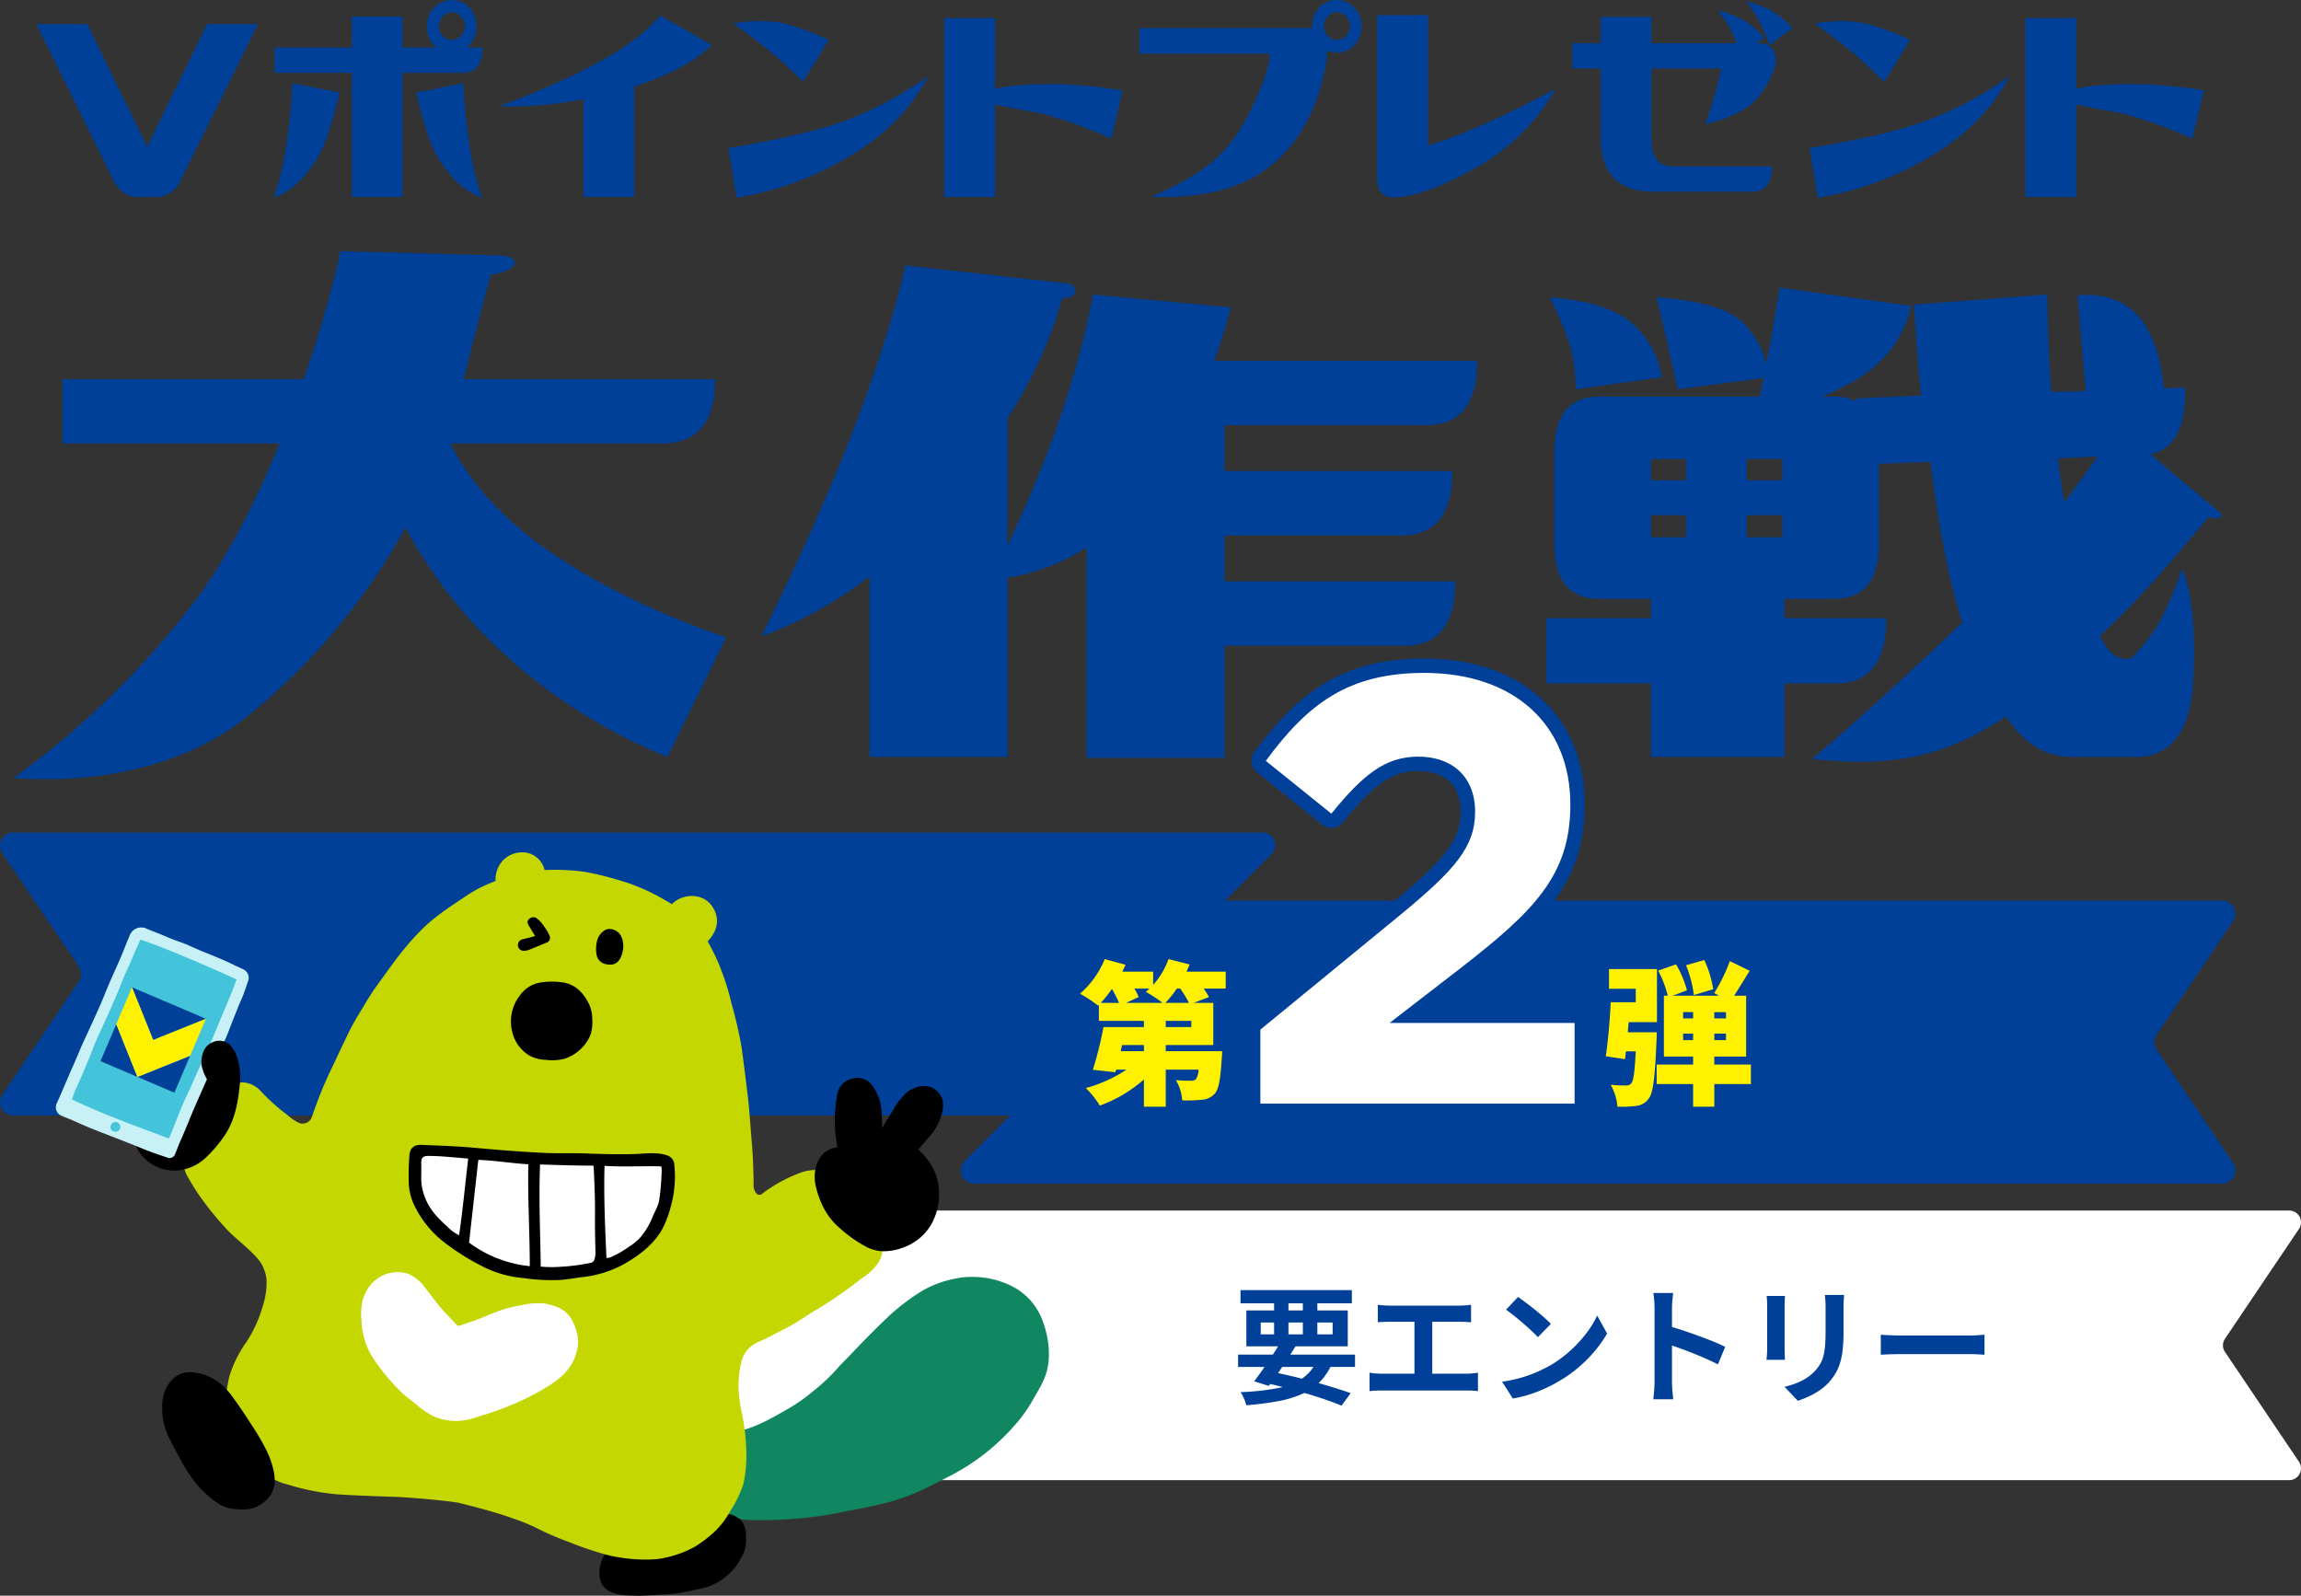 <svg xmlns="http://www.w3.org/2000/svg" xmlns:xlink="http://www.w3.org/1999/xlink" width="669.092" height="464" viewBox="0 0 669.092 464">
  <rect x="0" y="0" width="669.092" height="464" fill="#333333" stroke="none"/>
  <defs>
    <clipPath id="clip-path">
      <rect id="Rectangle_251" data-name="Rectangle 251" width="530.508" height="78.387" fill="#fff"/>
    </clipPath>
    <clipPath id="clip-path-2">
      <rect id="Rectangle_377" data-name="Rectangle 377" width="650" height="344.157" fill="none"/>
    </clipPath>
    <clipPath id="clip-path-3">
      <rect id="Rectangle_247" data-name="Rectangle 247" width="288.785" height="216.155" fill="none"/>
    </clipPath>
  </defs>
  <g id="Group_2045" data-name="Group 2045" transform="translate(-249 610)">
    <g id="Group_1864" data-name="Group 1864" transform="translate(387.584 -258)">
      <g id="Group_1812" data-name="Group 1812" transform="translate(0 0)" clip-path="url(#clip-path)">
        <path id="Path_2266" data-name="Path 2266" d="M527.075,0H3.428A3.429,3.429,0,0,0,0,3.428V74.96a3.429,3.429,0,0,0,3.428,3.428H527.075a3.427,3.427,0,0,0,2.842-5.344L508.4,41.107a3.427,3.427,0,0,1,0-3.829L529.917,5.344A3.427,3.427,0,0,0,527.075,0" transform="translate(0 0.001)" fill="#fff"/>
      </g>
    </g>
    <path id="Path_2871" data-name="Path 2871" d="M-109.483-11.359h34V-7.77h-34Zm.7-18.759H-76.4v3.848H-108.78Zm11.655,15.17,4.366,1.147q-1.184,1.924-2.571,4.033T-98.068-5.7q-1.351,1.961-2.5,3.441l-4.255-1.332q1.147-1.48,2.516-3.441t2.738-4.033Q-98.2-13.135-97.125-14.948Zm10.73,4.921L-82.1-8.954a17.516,17.516,0,0,1-3.552,5.476,16.887,16.887,0,0,1-5.2,3.552A31.6,31.6,0,0,1-97.939,2.2a87.336,87.336,0,0,1-9.176,1.166,11.972,11.972,0,0,0-.685-2.035,9.029,9.029,0,0,0-.98-1.776A70.54,70.54,0,0,0-98.105-1.591a19.476,19.476,0,0,0,7.344-2.886A12.32,12.32,0,0,0-86.395-10.027Zm-15.873,6.734,2.22-3.145q4.292.851,8.6,1.943t8.121,2.22q3.811,1.129,6.586,2.128L-79.4,3.478q-2.7-1.11-6.345-2.313t-7.881-2.35Q-97.865-2.331-102.268-3.293Zm3.256-25.345h4.181v12.654h-4.181Zm8.362,0h4.218v12.654H-90.65ZM-102.9-20.683v3.441h20.905v-3.441Zm-4.181-3.515h29.489v10.434h-29.489Zm38.221-1.628q.74.074,1.739.148t1.776.074h20.128q.851,0,1.776-.074t1.7-.148v5.069q-.814-.074-1.739-.111t-1.739-.037H-65.342q-.74,0-1.776.037t-1.739.111ZM-58.2-3.071V-22.977h5.18V-3.071ZM-71.262-6.105q.888.148,1.85.222t1.813.074h24.383A18.241,18.241,0,0,0-41.329-5.9q.888-.092,1.591-.2V-.74q-.814-.111-1.813-.148t-1.665-.037H-67.6q-.814,0-1.776.037t-1.887.148ZM-28.083-28.12q.962.666,2.257,1.628t2.683,2.09q1.387,1.129,2.608,2.2a25.811,25.811,0,0,1,2,1.924l-3.774,3.848q-.7-.777-1.85-1.85T-26.64-20.5q-1.332-1.147-2.627-2.183t-2.294-1.739ZM-32.708-3.478a39.185,39.185,0,0,0,5.439-1.147,37.922,37.922,0,0,0,4.736-1.7,43.063,43.063,0,0,0,4-2,35.781,35.781,0,0,0,5.772-4.292,36.791,36.791,0,0,0,4.588-5.014,28.36,28.36,0,0,0,3.108-5.087L-2.183-17.5a34.45,34.45,0,0,1-3.46,4.958,39.816,39.816,0,0,1-4.643,4.718,38.676,38.676,0,0,1-5.587,4.014,41.955,41.955,0,0,1-4.07,2.165A41.614,41.614,0,0,1-24.549.167,34.728,34.728,0,0,1-29.6,1.406Zm44.326-.074V-24.827q0-.962-.092-2.22a19.415,19.415,0,0,0-.277-2.22H17.02q-.111.962-.222,2.127t-.111,2.313q0,1.036,0,2.812t0,3.941q0,2.165,0,4.4t0,4.31q0,2.072,0,3.608t0,2.2q0,.518.037,1.461t.148,1.943q.111,1,.148,1.776H11.248q.148-1.11.259-2.59T11.618-3.552Zm3.959-16.132q1.85.481,4.144,1.24t4.625,1.609q2.331.851,4.384,1.683t3.422,1.536L30.044-8.51Q28.49-9.324,26.6-10.157t-3.83-1.609q-1.943-.777-3.811-1.443t-3.385-1.184Zm51.134-9.028q-.037.777-.092,1.684t-.055,2.016q0,.962,0,2.331t0,2.72q0,1.351,0,2.275a42.32,42.32,0,0,1-.278,5.18,20.337,20.337,0,0,1-.832,3.885A13.788,13.788,0,0,1,64.1-5.68a17.125,17.125,0,0,1-1.831,2.423A15.135,15.135,0,0,1,59.459-.87a22.346,22.346,0,0,1-3.2,1.776A29.894,29.894,0,0,1,53.28,2.072L49.4-2a21.808,21.808,0,0,0,5.014-1.758,13.841,13.841,0,0,0,3.9-2.9,11.731,11.731,0,0,0,1.554-2.146,9.488,9.488,0,0,0,.906-2.387,19.286,19.286,0,0,0,.444-2.979q.13-1.665.13-3.811v-7.03q0-1.11-.056-2.016t-.167-1.684Zm-17.168.3q-.037.666-.074,1.313t-.037,1.535v12.506q0,.7.037,1.628t.074,1.591H44.178q.037-.518.111-1.48t.074-1.776V-25.567q0-.518-.037-1.351t-.111-1.5ZM77.4-17.131l1.7.092q1.036.056,2.164.093t2.09.037H103.23q1.3,0,2.442-.093t1.887-.129v5.809l-1.887-.111q-1.258-.074-2.442-.074H83.361q-1.591,0-3.256.056t-2.7.129Z" transform="translate(718.5 -204.75)" fill="#004098"/>
    <g id="Group_2036" data-name="Group 2036" transform="translate(249 -610)">
      <g id="Group_2035" data-name="Group 2035" clip-path="url(#clip-path-2)">
        <path id="Path_2764" data-name="Path 2764" d="M.658,248.055,22.917,281.1a3.821,3.821,0,0,1,0,4.269L.658,318.41a3.82,3.82,0,0,0,3.169,5.955H293.763l75.994-75.994a3.674,3.674,0,0,0-2.6-6.271H3.827a3.82,3.82,0,0,0-3.169,5.955" fill="#004098"/>
        <path id="Path_2765" data-name="Path 2765" d="M646.173,261.891H356.237l-75.744,75.743a3.821,3.821,0,0,0,2.7,6.523H646.173a3.821,3.821,0,0,0,3.169-5.955l-22.26-33.044a3.821,3.821,0,0,1,0-4.269l22.26-33.043a3.821,3.821,0,0,0-3.169-5.955" fill="#004098"/>
        <path id="Path_2766" data-name="Path 2766" d="M10.593,7.019H25.367L42.8,42.636,60.234,7.019H75.009L52.552,52.378A7.9,7.9,0,0,1,44.968,57.3H40.24q-4.827,0-7.289-4.924Z" fill="#004098"/>
        <path id="Path_2767" data-name="Path 2767" d="M79.638,57.511a84.526,84.526,0,0,0,3.693-15.923q1.331-9.216,1.724-17.39l13.691,2.724Q97.07,33.942,95.1,39.859a32.329,32.329,0,0,1-6.3,10.947,21.778,21.778,0,0,1-9.16,6.705m44.52-49.864A7.649,7.649,0,0,1,126.226,2.2a7.062,7.062,0,0,1,10.244,0,7.653,7.653,0,0,1,2.068,5.447,7.7,7.7,0,0,1-2.856,6.181h4.629q0,7.333-5.713,7.332H117.066V57.3H102.292V21.16H79.835V13.828h22.457V4.819h14.774v9.009h9.948a7.253,7.253,0,0,1-.788-.734,7.644,7.644,0,0,1-2.068-5.447m15.956,49.864a21.754,21.754,0,0,1-9.16-6.705,32.263,32.263,0,0,1-6.3-10.947q-1.971-5.915-3.644-12.937L134.7,24.2q.393,8.172,1.723,17.39a84.6,84.6,0,0,0,3.694,15.923M127.605,7.647a3.926,3.926,0,0,0,1.133,2.776,3.483,3.483,0,0,0,2.61,1.2,3.639,3.639,0,0,0,2.659-1.2,3.845,3.845,0,0,0,1.182-2.776,4.024,4.024,0,0,0-1.182-2.828,3.577,3.577,0,0,0-2.659-1.257,3.426,3.426,0,0,0-2.61,1.257,4.112,4.112,0,0,0-1.133,2.828" fill="#004098"/>
        <path id="Path_2768" data-name="Path 2768" d="M145.039,30.9a212.238,212.238,0,0,0,27.776-12.152q13.1-6.913,19.108-14.246l15.069,8.59q-7.386,7.227-22.555,12.046V57.3H169.663V28.808A107.21,107.21,0,0,1,145.039,30.9" fill="#004098"/>
        <path id="Path_2769" data-name="Path 2769" d="M214.182,57.511l-2.364-14.456q23.049-3.771,35.065-8.381A101.338,101.338,0,0,0,269.931,22.1q-7.683,14.668-23.738,23.831a92.272,92.272,0,0,1-32.011,11.576m26.791-45.883L233.487,23.78q-5.714-5.658-9.6-8.852T213.3,6.809q9.456-1.464,15.661.262a70.827,70.827,0,0,1,12.016,4.557" fill="#004098"/>
        <path id="Path_2770" data-name="Path 2770" d="M274.56,57.3V5.238h14.774V25.874a41.913,41.913,0,0,1,4.236-.838,121.354,121.354,0,0,1,16.793-.471,143.486,143.486,0,0,1,16.1,1.728l-3.349,14.038A127.022,127.022,0,0,0,302.828,33q-8.274-1.466-13.494-2.619V57.3Z" fill="#004098"/>
        <path id="Path_2771" data-name="Path 2771" d="M331.293,15.608V8.171h50.233A8.364,8.364,0,0,1,383.594,2.2a7.061,7.061,0,0,1,10.243,0,7.65,7.65,0,0,1,2.069,5.447,7.645,7.645,0,0,1-2.069,5.447,6.747,6.747,0,0,1-5.121,2.2,6.626,6.626,0,0,1-2.956-.628q.1,1.048.1,2.2-3.248,20.327-15.708,30.8T334.741,57.2q12.113-5.13,18.566-10.842t11.278-16.185q4.826-10.472,4.629-14.561Zm53.68-7.961a3.929,3.929,0,0,0,1.132,2.776,3.484,3.484,0,0,0,2.611,1.2,3.639,3.639,0,0,0,2.659-1.2,3.845,3.845,0,0,0,1.182-2.776,4.024,4.024,0,0,0-1.182-2.828,3.577,3.577,0,0,0-2.659-1.257,3.427,3.427,0,0,0-2.611,1.257,4.115,4.115,0,0,0-1.132,2.828" fill="#004098"/>
        <path id="Path_2772" data-name="Path 2772" d="M452.343,25.875A60.721,60.721,0,0,1,429,48.869q-14.874,8.328-23.442,8.537-5.124.107-5.122-5.656V4.4H415.21V42.322q14.48-4.4,37.133-16.447" fill="#004098"/>
        <path id="Path_2773" data-name="Path 2773" d="M499.62,3.038a30.044,30.044,0,0,1,7.388,2.828,30.411,30.411,0,0,1,6.008,5.029q-1.182.84-2.463,1.676h.2q6.4,0,5.516,6.18-.691,3.564-4.629,9.009t-15.759,8.381a140.17,140.17,0,0,0,4.333-14.98,8.931,8.931,0,0,0,.3-1.257h-20.29V39.283q-.4,9.114,6.2,9.114h28.859q0,7.335-5.713,7.333H479.626q-14.184-.522-14.183-16.132V19.9h-8.274V12.571h8.274V4.923h14.774v7.648h24.821q-1.477-3.458-2.069-4.61-.985-1.57-3.349-4.923M507.894.419a31.768,31.768,0,0,1,7.387,2.776,27.624,27.624,0,0,1,6.008,5.081,64.248,64.248,0,0,0-6.7,4.923,72.3,72.3,0,0,0-3.4-7.857q-.937-1.57-3.3-4.923" fill="#004098"/>
        <path id="Path_2774" data-name="Path 2774" d="M528.578,57.511l-2.363-14.456q23.047-3.771,35.064-8.381A101.339,101.339,0,0,0,584.327,22.1q-7.683,14.668-23.738,23.831a92.272,92.272,0,0,1-32.011,11.576m26.791-45.883L547.883,23.78q-5.714-5.658-9.6-8.852T527.692,6.809q9.456-1.464,15.661.262a70.827,70.827,0,0,1,12.016,4.557" fill="#004098"/>
        <path id="Path_2775" data-name="Path 2775" d="M588.956,57.3V5.238H603.73V25.874a41.917,41.917,0,0,1,4.236-.838,121.354,121.354,0,0,1,16.793-.471,143.484,143.484,0,0,1,16.1,1.728l-3.349,14.038A127.022,127.022,0,0,0,617.224,33q-8.274-1.466-13.494-2.619V57.3Z" fill="#004098"/>
        <path id="Path_2776" data-name="Path 2776" d="M130.973,128.956h61.481q15.5,0,15.5-18.711H134.833c.711-2.721,1.271-5.033,1.73-6.844,4.054-15.976,4.054-15.976,6.164-23.544,8.513-1.094,9.532-5.621,1.537-5.6L98.92,73.031c-.57,3.8-4.227,18.817-10.58,37.214H18.171v18.711H81.313c-6.65,16.3-15.042,33.176-24.978,46.248A248.947,248.947,0,0,1,3.948,226.215c23.69,1.838,49.835-3.134,67.909-17.867A185.3,185.3,0,0,0,117.9,153.42,137.018,137.018,0,0,0,146.744,190.3a158.292,158.292,0,0,0,47.315,29.8l17.106-34.75Q182.3,175.471,161.179,161.3t-30.206-32.344" fill="#004098"/>
        <path id="Path_2777" data-name="Path 2777" d="M357.917,89.393l-40.1-3.742q-6.153,33.418-24.861,72.974V121.57a124.95,124.95,0,0,0,15.919-34.8c4.957-.12,4.882-3.959,1.145-4.387l-46.752-5.2q-3.975,18.035-13.9,44.614t-27.96,63.254A118.491,118.491,0,0,0,252.866,167.6v52.509h40.1V167.982a58.908,58.908,0,0,0,22.99-8.822v61.213h40.1V187.762h52.392q14.7,0,14.7-18.711H356.046V155.685h51.59q14.7,0,14.7-18.711H356.046V123.608h58.807q14.7,0,14.7-18.711H353.106q2.667-7.48,4.811-15.5" fill="#004098"/>
        <path id="Path_2778" data-name="Path 2778" d="M458.157,113.185l25.127-3.475a26.682,26.682,0,0,0-8.955-15.9q-7.086-6.015-23.656-7.351,5.074,10.426,6.281,15.637a49.248,49.248,0,0,1,1.2,11.094" fill="#004098"/>
        <path id="Path_2779" data-name="Path 2779" d="M645.295,148.834s-9.277-7.669-19.974-16.751c7-1.464,10.379-7.913,10.061-19.433l-6.149.267q-2.943-29.131-25.126-27l2.406,27.8-9.891.267q-.8-4.008-1.337-28.334l-38.759,2.94q1.335,20.85,2.139,26.464l-18.979.8v.8a14.245,14.245,0,0,0-6.415-1.336h-3.429c6.334-2.651,11.187-5.339,14.456-8.065a32.229,32.229,0,0,0,11.439-18.305l-38.255-5.308c-1.654,9.836-2.114,12.778-3.117,18.084-.183.971-.416,2.343-.719,4.026a26.352,26.352,0,0,0-6.839-11.95q-6.153-6.015-25.126-7.352,2.406,9.625,6.148,26.732l25.019-3.252c-.325,1.613-.706,3.4-1.167,5.39H465.108q-13.1,0-13.1,16.038v26.73q0,16.039,13.1,16.039h14.97v5.614H449.6v18.979h30.474v21.384h38.759V198.723h14.969q14.7,0,14.7-18.979H518.837V174.13h14.434q13.094,0,13.1-16.039V134.836l14.97-.534q3.207,25.931,8.287,43.571c.326,1.089.653,2.08.979,3.1-.38.368-.766.748-1.134,1.1-6.641,6.279-26.065,24.84-42.549,38.607,20.24,2.2,35.975.406,52.88-10.172a14.06,14.06,0,0,0,2.5-1.5c.119-.085.466-.354.932-.721,5.078,7.684,11.315,11.649,18.732,11.82h20.315q14.433-1.066,15.5-22.454t-3.208-32.344q-4.548,12.829-8.42,18.311a47.664,47.664,0,0,1-6.282,7.617q-5.157,1.88-9.283-6.316c1.254-1.166,2.482-2.323,3.641-3.448,11.519-11.192,18.138-19.5,28-31.171,1.149.573,5.563.763,3.059-1.468M490.234,156.22H480.077V149.8h10.157Zm0-16.573H480.077V133.5h10.157ZM518.3,156.22H507.876V149.8H518.3Zm0-16.573H507.876V133.5H518.3Zm91.677-6.865q-5.124,7.15-9.724,13.261c-.876-4.9-1.474-9.195-1.762-12.811Z" fill="#004098"/>
        <path id="Path_2780" data-name="Path 2780" d="M387.133,236.591l-19.052-15.346c12.172-16.581,23.989-25.578,46.04-25.578,26.283,0,42.512,15.171,42.512,38.278,0,20.639-10.584,31.046-32.457,47.98l-20.11,15.523h53.8v23.461H366.493v-21.52l41.1-33.692c15.346-12.7,21.344-19.4,21.344-29.635,0-10.407-6.879-16.052-16.581-16.052C402.831,220.01,396.3,225.3,387.133,236.591Z" fill="none" stroke="#004098" stroke-linejoin="round" stroke-width="8.379"/>
        <path id="Path_2781" data-name="Path 2781" d="M387.133,236.591l-19.052-15.346c12.172-16.581,23.989-25.578,46.04-25.578,26.283,0,42.512,15.171,42.512,38.278,0,20.639-10.584,31.046-32.457,47.98l-20.11,15.523h53.8v23.461H366.493v-21.52l41.1-33.692c15.346-12.7,21.344-19.4,21.344-29.635,0-10.407-6.879-16.052-16.581-16.052-9.526,0-16.052,5.292-25.224,16.581" fill="#fff"/>
        <path id="Path_2782" data-name="Path 2782" d="M356.417,287.464h-6.393a20.727,20.727,0,0,1,1.519,2.459l-4.47,1.7H352.8v12.249H338.982v1.788h16.407s-.045,1.475-.135,2.235c-.357,5.812-.85,8.807-2.011,10.1a5.441,5.441,0,0,1-3.755,1.787,42.26,42.26,0,0,1-5.722.179,13.623,13.623,0,0,0-1.833-5.9,32.186,32.186,0,0,0,4.292.179,2.115,2.115,0,0,0,1.519-.4,5.752,5.752,0,0,0,.76-2.816h-9.522V321.8h-6.348v-7.912a40.152,40.152,0,0,1-12.829,7.6,26.176,26.176,0,0,0-4.068-5.1,41.467,41.467,0,0,0,11.846-5.364h-3.039l-.224.759-6.527-.714a112.744,112.744,0,0,0,3.085-12.428h11.756v-1.789h-13.1V292.2l-.224.224a39.906,39.906,0,0,0-5.274-3.487,26.235,26.235,0,0,0,7.2-10.059l6.035,1.655c-.268.67-.626,1.341-.939,2.011h8.986v3.844a22.944,22.944,0,0,0,4.47-7.51l6.124,1.566c-.268.714-.581,1.385-.894,2.1h11.4Zm-31.025,4.158a34.884,34.884,0,0,0-2.055-4.068,35.016,35.016,0,0,1-3.265,4.068Zm7.242,12.249h-6.348l-.4,1.788h6.75Zm5.41-12.249a35.19,35.19,0,0,0-4.874-3.218c.359-.269.716-.626,1.074-.94h-4.381a16.031,16.031,0,0,1,1.251,2.459l-3.709,1.7Zm7.689,0a31.615,31.615,0,0,0-2.549-4.158H342.2a29.417,29.417,0,0,1-3.352,4.158Zm.671,5.23h-7.421v1.789H346.4Z" fill="#fff100"/>
        <path id="Path_2783" data-name="Path 2783" d="M481.774,300.16s-.043,1.61-.088,2.371c-.447,10.594-.94,15.288-2.28,16.942a5.124,5.124,0,0,1-3.666,2.1,31.538,31.538,0,0,1-5.41.224,15.452,15.452,0,0,0-1.966-6.348c1.788.179,3.487.179,4.381.179a1.826,1.826,0,0,0,1.565-.581c.67-.67,1.028-3.309,1.34-9.343h-2.861q-.133,1.207-.267,2.28l-5.589-.85c.626-4.157,1.207-10.549,1.431-15.69h7.286v-3.935h-7.778v-5.722h13.947v15.424h-8.225l-.268,2.949Zm27.359,15.065H498.495V321.8h-6.17v-6.572H481.731v-5.677h10.594v-2.324h-8.494v-17.7h1.118a31.876,31.876,0,0,0-2.772-7.286l5.186-1.833a29.777,29.777,0,0,1,3.175,7.555l-4.113,1.564h13.41l-1.385-.76a49.843,49.843,0,0,0,4.559-9.3l5.767,2.818c-1.519,2.458-3.129,5.1-4.516,7.241h3.487v17.7h-9.252v2.324h10.638Zm-19.714-19.087h2.906V294.3h-2.906Zm2.906,4.425h-2.906v1.878h2.906Zm.224-11.221a34.761,34.761,0,0,0-2.28-8.673l5.32-1.519a32.11,32.11,0,0,1,2.592,8.493Zm9.343,4.963h-3.4v1.833h3.4Zm0,6.258h-3.4v1.878h3.4Z" fill="#fff100"/>
      </g>
    </g>
    <g id="Group_2005" data-name="Group 2005" transform="translate(-94.785 -805.187)">
      <g id="Group_1865" data-name="Group 1865" transform="translate(360 443.031)">
        <g id="Group_1804" data-name="Group 1804" transform="translate(0 0)" clip-path="url(#clip-path-3)">
          <path id="Path_2242" data-name="Path 2242" d="M104.1,132.031a32.963,32.963,0,0,0,4.722.313,126.489,126.489,0,0,0,13.764-.615,109.07,109.07,0,0,0,12.57-1.987c3.618-.683,7.244-1.358,10.814-2.26a59.374,59.374,0,0,0,8.229-2.644c3.742-1.543,7.308-3.442,10.91-5.287a63.4,63.4,0,0,0,18.624-14.443,41.191,41.191,0,0,0,5.281-7.2c1.711-3.053,3.652-5.861,4.471-9.323,1.188-5.022.146-11-1.933-15.663a18.2,18.2,0,0,0-7.516-8.173,25.374,25.374,0,0,0-13-3.121,17.849,17.849,0,0,0-3.786.4,30.787,30.787,0,0,0-9.682,3.388,60.7,60.7,0,0,0-9.85,7.356c-4.113,3.838-8.005,7.857-11.871,11.937-1.084,1.144-2.258,2.21-3.275,3.418a55.451,55.451,0,0,1-7.246,6.805,49.082,49.082,0,0,1-6.633,4.716c-4.281,2.468-8.516,5-13.3,6.408-3.484,1.1-9.093,2.378-9.926,7.931s-4.009,15.477,8.632,18.041" transform="translate(94.804 61.832)" fill="#108761" fill-rule="evenodd"/>
          <path id="Path_2243" data-name="Path 2243" d="M80.571,107.743A9.192,9.192,0,0,0,78.92,112.8c-.07,3.474,1.388,5.433,4.73,6.37,2.194.617,4.535.493,7.057.6,2.055-.076,5.683-.341,7.733-.391a48.892,48.892,0,0,0,8.161-1.292c1.42-.351,2.873-.591,4.259-1.074a17.215,17.215,0,0,0,9-7.777,10.256,10.256,0,0,0,1.665-6.308c.032-1.965-.22-3.958-1.8-5.451-1.022-.611-1.947-1.45-3.249-1.4-4.828.126-29.718,6.152-35.906,11.665" transform="translate(79.175 96.389)" fill-rule="evenodd"/>
          <path id="Path_2244" data-name="Path 2244" d="M221.707,116a7.732,7.732,0,0,1-1.985,4.389,15.01,15.01,0,0,1-3.155,2.909c-1.116.755-2.694,2.007-3.77,2.785a115.191,115.191,0,0,1-10.481,7.055c-2.748,1.567-5.261,3.516-8.091,4.94s-5.555,3-8.472,4.247a8.354,8.354,0,0,0-5.038,5.942,27.876,27.876,0,0,0-.809,7.574,45.609,45.609,0,0,0,1.118,8.035,59.045,59.045,0,0,1,1.16,12.118,37.227,37.227,0,0,1-.906,7.8,34.306,34.306,0,0,1-3.826,7.807,23.726,23.726,0,0,1-4.7,6.118,38.23,38.23,0,0,1-5.511,4.167,31.511,31.511,0,0,1-9.542,3.4c-2.787.583-10.064.641-16.593-1.154a99.339,99.339,0,0,1-10.693-3.652,84.614,84.614,0,0,1-8.7-3.73,51.783,51.783,0,0,0-7.446-3.073c-5.06-1.835-10.275-3.153-15.481-4.471-2.264-.571-14.484-1.647-18.27-1.779-3.267-.11-15.826-.5-18.831-.905a67.029,67.029,0,0,1-12.749-2.672,15.919,15.919,0,0,1-5.509-2.4c-2.146-1.629-5.757-6.957-8.087-10.677s-4.946-10.5-4.341-13.907c.222-1.33.533-3.321.889-4.634a34.442,34.442,0,0,1,4.862-9.776,38.066,38.066,0,0,0,4.738-10.295,22.175,22.175,0,0,0,1.17-7.664,11.024,11.024,0,0,0-3.217-7.045c-2.638-2.873-5.829-5.122-8.474-7.965a94.548,94.548,0,0,1-7.588-9.309c-1.458-2.035-2.7-4.191-3.95-6.354a7.636,7.636,0,0,1-.809-3.2c-.168-4.053.112-6.5,2.779-11.777S31.56,67.185,34.911,66.887a7.6,7.6,0,0,1,6.142,2.632A60.325,60.325,0,0,0,48.8,76.442a13.979,13.979,0,0,0,3.289,2.23,2.847,2.847,0,0,0,3.746-1.735,121.13,121.13,0,0,1,5.571-13.78c1.312-2.684,2.53-5.431,3.862-8.107A79.863,79.863,0,0,1,69,47.83c1.877-2.979,3.556-6.084,5.633-8.927,2.931-4,5.453-7.751,8.674-11.559a63,63,0,0,1,6.481-6.787,75.574,75.574,0,0,1,7.049-5.291c1.965-1.3,3.3-2.244,5.285-3.514a38.911,38.911,0,0,1,4.848-2.506c.735-.323,1.488-.607,2.278-.934a8,8,0,0,1,2.488-6.292,7.722,7.722,0,0,1,4.4-1.975,6.613,6.613,0,0,1,7.356,5.1,65.839,65.839,0,0,1,11.6.5,90.565,90.565,0,0,1,9.828,2.378,57.431,57.431,0,0,1,13.1,5.573c.8.495,1.647.909,2.472,1.492a8.19,8.19,0,0,1,6.971-2.316,6.721,6.721,0,0,1,4.3,2.318c2.059,2.452,3.239,6.475-.839,10.8a57.907,57.907,0,0,1,3.906,8.237,73.728,73.728,0,0,1,3.079,10.006,127.441,127.441,0,0,1,2.879,12.526c.643,4.792,1.23,9.369,1.813,14.343.529,4.547.785,9.109,1.182,13.662.349,3.984.449,7.971.507,11.965a3.593,3.593,0,0,0,.643,2.356,1.2,1.2,0,0,0,1.833.286,43.092,43.092,0,0,1,11.669-6.3,14.327,14.327,0,0,1,4.493-.613c3.249.433,10.193,4.485,14.135,8.987s4.624,11.144,4.644,14.654" transform="translate(18.638 0)" fill="#c4d700" fill-rule="evenodd"/>
          <path id="Path_2245" data-name="Path 2245" d="M129.865,83.141a11.8,11.8,0,0,1-4.385-1.13,37.851,37.851,0,0,1-8.063-5.639,19.148,19.148,0,0,1-4.567-5.713,26.253,26.253,0,0,1-2.528-7.26,11.253,11.253,0,0,1,.044-4.039,8.777,8.777,0,0,1,2.432-4.686,6.183,6.183,0,0,1,2.807-1.526,9.416,9.416,0,0,1,1.118-.212s-.076-.751-.136-1.206a38.084,38.084,0,0,1-.511-8.957,49.1,49.1,0,0,1,.681-5.441,5.54,5.54,0,0,1,4.477-4.407,5.241,5.241,0,0,1,5.735,2.091,14.566,14.566,0,0,1,2.61,7,52.536,52.536,0,0,1,.182,5.255c1.084-1.727,1.915-3.1,3.027-4.89a20.733,20.733,0,0,1,4.313-5.527,8.2,8.2,0,0,1,5.613-1.737,5.606,5.606,0,0,1,4.515,3.682,6.755,6.755,0,0,1,.124,3.446,16.852,16.852,0,0,1-4.185,8c-.964,1.034-1.887,2.19-2.855,3.275.988,1.078,1.721,1.751,2.53,2.8a15.675,15.675,0,0,1,3.307,7.608,18.231,18.231,0,0,1-1.092,9.317,15.119,15.119,0,0,1-8.8,8.676,15.923,15.923,0,0,1-6.4,1.214" transform="translate(110.518 32.851)" fill-rule="evenodd"/>
          <path id="Path_2246" data-name="Path 2246" d="M54.935,60.927a10.274,10.274,0,0,0-8.61,4.722,13.4,13.4,0,0,0-1.543,3.273,18.115,18.115,0,0,0-.387,5.856,21.882,21.882,0,0,0,4.579,12.877,59.551,59.551,0,0,0,7.388,8.538c1.3,1.178,2.728,2.2,4.087,3.3a21.058,21.058,0,0,0,5.591,3.65,17.271,17.271,0,0,0,6.671,1.062,20.823,20.823,0,0,0,5.639-1.252,88.513,88.513,0,0,0,9.718-3.418A73.86,73.86,0,0,0,99.353,93.7c2.873-1.921,5.361-4.109,6.847-7.3a15.106,15.106,0,0,0,1.016-3.39,10.132,10.132,0,0,0-.222-4.634c-1.476-5.379-4-7.252-9.151-8.287a18.073,18.073,0,0,0-6.2.339,37.4,37.4,0,0,0-8.271,2.17c-2.678,1.058-5.313,2.228-8.059,3.1-.713.224-1.45.541-2.2.753a.959.959,0,0,1-1.174-.308c-1.42-1.639-3.009-3.079-4.415-4.768-1.663-2-2.488-3.221-4.559-5.827A11.907,11.907,0,0,0,58.154,61.5a9.48,9.48,0,0,0-3.219-.575" transform="translate(44.486 61.125)" fill="#fff" fill-rule="evenodd"/>
          <path id="Path_2247" data-name="Path 2247" d="M34.219,80.537A20.738,20.738,0,0,1,35.7,82.325c2.154,2.917,4.169,5.968,6.13,9.021a69.347,69.347,0,0,1,3.832,6.6,25.841,25.841,0,0,1,2.376,7.057c.1.569.1,1.158.152,1.737.076,3.406-1.637,5.683-4.451,7.4-2.46,1.5-5.054,1.35-7.723,1.05-3.227-.365-5.551-2.328-7.841-4.365-3.952-3.514-6.46-8.157-8.916-12.847a45.387,45.387,0,0,1-2.23-4.433,19.428,19.428,0,0,1-1.376-10.423c.691-4.1,3.664-7.787,8.1-7.67a15.149,15.149,0,0,1,10.465,5.078" transform="translate(15.482 75.701)" fill-rule="evenodd"/>
          <path id="Path_2248" data-name="Path 2248" d="M58.48,43.659c-.685-.032-1.621-.074-2.556-.114-2.1-.082-3.187.8-3.339,2.684a59.493,59.493,0,0,0-.186,6.889,13.948,13.948,0,0,0,1.474,6.012,24.219,24.219,0,0,0,6.446,8.243,51.623,51.623,0,0,0,7.709,5.238c1.266.669,2.6,1.224,3.8,2.021a23.189,23.189,0,0,0,6.47,2.5,32.312,32.312,0,0,0,5.509.887,52.934,52.934,0,0,0,10.086.467c1.883-.154,3.746-.587,5.631-.739a28.625,28.625,0,0,0,11.376-3.3c3.934-2.123,7.55-4.63,10.048-8.338a11.147,11.147,0,0,0,.631-1.024,30.886,30.886,0,0,0,2.085-5.329,27.473,27.473,0,0,0,1.062-10.91,2.732,2.732,0,0,0-2.194-2.648,14.287,14.287,0,0,0-4.692-.4c-1.426.03-2.847.214-4.271.212q-6.352-.018-12.709-.24c-3.942-.142-7.893.024-11.845-.164-5.158-.246-10.3-.6-15.451-1.032-4.938-.413-9.874-.893-15.091-.916" transform="translate(52.537 43.681)" fill="#fff" fill-rule="evenodd"/>
          <path id="Path_2249" data-name="Path 2249" d="M57.754,42.577c3.97.158,7.931.325,11.9.669,1.4.122,2.809.252,4.215.375,5.493.483,10.988.883,16.5,1.162,4.217.208,8.438.024,12.647.18,4.64.176,9.277.294,13.917.164,2.957-.082,6.36-.629,9.217.321a3.027,3.027,0,0,1,2.342,2.975,32.381,32.381,0,0,1-1.13,12.258,29.085,29.085,0,0,1-2.612,6.675c-2.594,4.325-6.7,7.38-11.018,9.83a32.374,32.374,0,0,1-12.16,3.74c-2,.252-3.992.625-6,.793A53.734,53.734,0,0,1,84.8,81.2a33.192,33.192,0,0,1-5.882-1,34.852,34.852,0,0,1-5.493-2.039,70.214,70.214,0,0,1-12.142-7.59,29.889,29.889,0,0,1-8.444-10.6,16.234,16.234,0,0,1-1.583-6.751,70.223,70.223,0,0,1,.2-7.735c.164-2.119,1.322-3.111,3.568-3.019.907.036,1.821.076,2.728.11M104.946,48.5c-5.174.008-10.309-.188-15.509-.339-.413,10,.074,19.822.2,29.7a35.413,35.413,0,0,0,5.807.044,57.977,57.977,0,0,0,8.592-1.114,1.4,1.4,0,0,0,1.2-.958,6.9,6.9,0,0,0,.307-2.049c-.066-3.44-.182-6.881-.136-10.319.058-4.742-.136-9.477-.363-14.213-.01-.214-.054-.427-.1-.749M86.028,48.1c-4.846-.274-9.6-1.094-14.548-1.274q-1.346,12.071-2.69,24.059A35.608,35.608,0,0,0,86.448,77.73c-.006-9.91-.639-19.656-.421-29.634m38.645.613c-5.4-.13-10.912.2-16.489-.142-.258,9.047.176,17.9.557,26.782a3.261,3.261,0,0,0,1.51-.343,29.344,29.344,0,0,0,5.094-2.961,15.266,15.266,0,0,0,3.361-2.807,21.9,21.9,0,0,0,3.394-5.659c.617-1.655,1.659-3.143,1.981-5.046a71.69,71.69,0,0,0,.7-7.9,5.259,5.259,0,0,0-.108-1.919M65.9,68.74c1.046-7.284,1.775-14.954,2.638-22.25a.33.33,0,0,0-.114-.058c-3.758-.27-7.5-.747-11.272-.755-1.492,0-2.3.226-2.262,2.125.034,1.526.008,3.055-.008,4.581a15.111,15.111,0,0,0,1.176,5.565c1.29,3.387,3.756,5.882,6.354,8.215A11.717,11.717,0,0,0,65.9,68.74" transform="translate(51.39 42.599)" fill-rule="evenodd"/>
          <path id="Path_2250" data-name="Path 2250" d="M89.7,29.53a12.255,12.255,0,0,1-.477,4.672,12.331,12.331,0,0,1-7.538,6.971,14.246,14.246,0,0,1-5.637.313,9.886,9.886,0,0,1-4.932-1.432,10.948,10.948,0,0,1-4.694-6.791,12.274,12.274,0,0,1,2.27-10.5,8.975,8.975,0,0,1,5.491-3.648,20.971,20.971,0,0,1,6.707-.156c3.582.445,5.823,2.584,7.514,5.617a9.9,9.9,0,0,1,1.3,4.95" transform="translate(66.284 18.829)" fill-rule="evenodd"/>
          <path id="Path_2251" data-name="Path 2251" d="M86.317,16.619a6.839,6.839,0,0,1-.11.8c-.339,1.747-1.162,3.816-3.181,4.047a4.817,4.817,0,0,1-1.468-.056,3.421,3.421,0,0,1-3.007-2.995,9.536,9.536,0,0,1,.2-3.954,4.986,4.986,0,0,1,2.1-2.9c1.48-1.04,3.88-.082,4.714,1.394a6.523,6.523,0,0,1,.755,3.668" transform="translate(78.684 11.156)" fill-rule="evenodd"/>
          <path id="Path_2252" data-name="Path 2252" d="M72.054,14.874c-.671-1.1-1.238-2.031-1.8-2.971-.451-.751-.529-1.224-.094-1.839a1.914,1.914,0,0,1,2.149-.5,9.118,9.118,0,0,1,2.5,2.748,10.427,10.427,0,0,1,1.512,2.636,1.429,1.429,0,0,1-.873,1.827q-2.6,1.1-5.228,2.135a3.941,3.941,0,0,1-1.132.256,1.7,1.7,0,0,1-.639-3.347c1.166-.252,2.452-.6,3.608-.944" transform="translate(67.325 9.452)" fill-rule="evenodd"/>
          <path id="Path_2253" data-name="Path 2253" d="M43.306,37.631c-.521,6.631-1.781,11.475-4.453,15.445a39.079,39.079,0,0,1-5.6,6.573,13.72,13.72,0,0,1-5.775,3.173,11.068,11.068,0,0,1-5.106.311,11.957,11.957,0,0,1-6.282-2.951,10.234,10.234,0,0,1-2.9-3.88c-1.9-4.712-6.116-15.487.994-21.317a25.16,25.16,0,0,1,20.217-5.5c5.555.887,7.927,3.069,8.906,8.143" transform="translate(10.243 29.256)" fill-rule="evenodd"/>
          <path id="Path_2254" data-name="Path 2254" d="M24.983,75.1c2.7,1.136,4.732,1.765,7.765,2.821a1.819,1.819,0,0,0,1.729-.667c.751-1.6,1.262-3.261,1.973-4.734,1.472-3.317,2.52-6.1,3.97-9.441.994-2.292,4.946-11.176,5.557-12.677s2.666-5.609,3.464-7.344c.639-1.382,1.458-3.666,2.019-5.1,1.028-2.468,1.458-3.786,2.488-6.06.755-1.663,1.292-3.408,1.883-5.146A2.766,2.766,0,0,0,54.613,23.1c-.739-.341-2.149-.976-2.841-1.318C47.61,19.7,43.191,18.21,38.978,16.253c-2.067-.962-4.269-1.549-6.35-2.468-2.021-.9-4.113-1.633-6.148-2.508a3.591,3.591,0,0,0-4.958,1.889c-.753,1.695-1.39,3.438-2.1,5.154-1.512,3.68-3.259,7.244-4.748,10.952C12.927,33.633,11.7,36.216,9.836,40.3c-1.184,2.6-1.955,4.133-2.825,6.22C6.237,48.4,5.419,50.28,4.606,52.109,3.1,55.517,2.21,57.738.379,61.853a2.835,2.835,0,0,0-.3,1.917C.571,65.165.932,65.335,2.489,66c.4.156,2.294.917,2.68,1.1,3.968,1.8,6.469,2.775,10.281,4.241,1.248.479,6.905,2.66,9.533,3.766" transform="translate(0 10.947)" fill="#c8f1f7"/>
          <path id="Path_2255" data-name="Path 2255" d="M7.954,40.5A1.282,1.282,0,0,0,9.17,41.968,1.364,1.364,0,0,0,10.8,40.632a1.534,1.534,0,0,0-1.362-1.5A1.525,1.525,0,0,0,7.954,40.5" transform="translate(7.978 39.258)" fill="#47c5db" fill-rule="evenodd"/>
          <path id="Path_2256" data-name="Path 2256" d="M37.25,54.746c-.817,1.885-1.767,3.734-2.576,5.627-1.37,3.209-2.38,5.96-3.74,9.283a8.393,8.393,0,0,1-.437.849C21.2,67,11.426,63.5,2.351,59.152c.341-.9.6-1.935,1.054-2.887,1.134-2.36,2.244-5.1,3.275-7.5.911-2.109,1.723-4.553,2.787-6.9,1.33-2.939,2.39-5.186,3.646-8.043,1.19-2.71,2.18-4.826,3.474-8.171.609-1.581,1.2-2.933,2.005-4.64,1.116-2.374,1.787-4.379,2.923-6.679.188-.391.274-.723.753-1.673,4.664,1.585,9.441,3.548,13.961,5.451,4.78,2.011,9.287,3.97,14.019,6.15C49.472,26.092,49,27.61,48.24,29.4c-1.889,4.441-3.249,7.775-4.956,11.869-1.264,2.861-5.184,11.523-6.034,13.48" transform="translate(2.359 12.699)" fill="#44c4da" fill-rule="evenodd"/>
          <path id="Path_2257" data-name="Path 2257" d="M13.469,28.98c-.014.026-.026.048-.04.07.01-.022.024-.046.038-.072Z" transform="translate(13.473 29.072)" fill="#fea22f" fill-rule="evenodd"/>
          <path id="Path_2258" data-name="Path 2258" d="M22.887,38.687a12.141,12.141,0,0,1-1.713-4.459,8.427,8.427,0,0,1,.565-3.706,4.762,4.762,0,0,1,2.909-2.837,4.509,4.509,0,0,1,4.776.829,8.415,8.415,0,0,1,1.835,2.847,18.82,18.82,0,0,1,1.1,8.083c-.08,1.963-6.869,4.962-9.469-.757" transform="translate(21.192 27.442)" fill-rule="evenodd"/>
          <path id="Path_2259" data-name="Path 2259" d="M6.49,35.691l10.745,4.585-6.16-15.331Z" transform="translate(6.511 25.027)" fill="#004098"/>
          <path id="Path_2260" data-name="Path 2260" d="M22.6,40.267l4.585-10.743-15.329,6.16Z" transform="translate(11.893 29.62)" fill="#004098"/>
          <path id="Path_2261" data-name="Path 2261" d="M32.557,28.748,11.066,19.583l6.162,15.329Z" transform="translate(11.103 19.647)" fill="#004098"/>
          <path id="Path_2262" data-name="Path 2262" d="M19.523,34.912,13.361,19.583,8.779,30.324l6.16,15.331L30.268,39.5l4.583-10.747Z" transform="translate(8.808 19.647)" fill="#fff200"/>
        </g>
      </g>
    </g>
  </g>
</svg>

